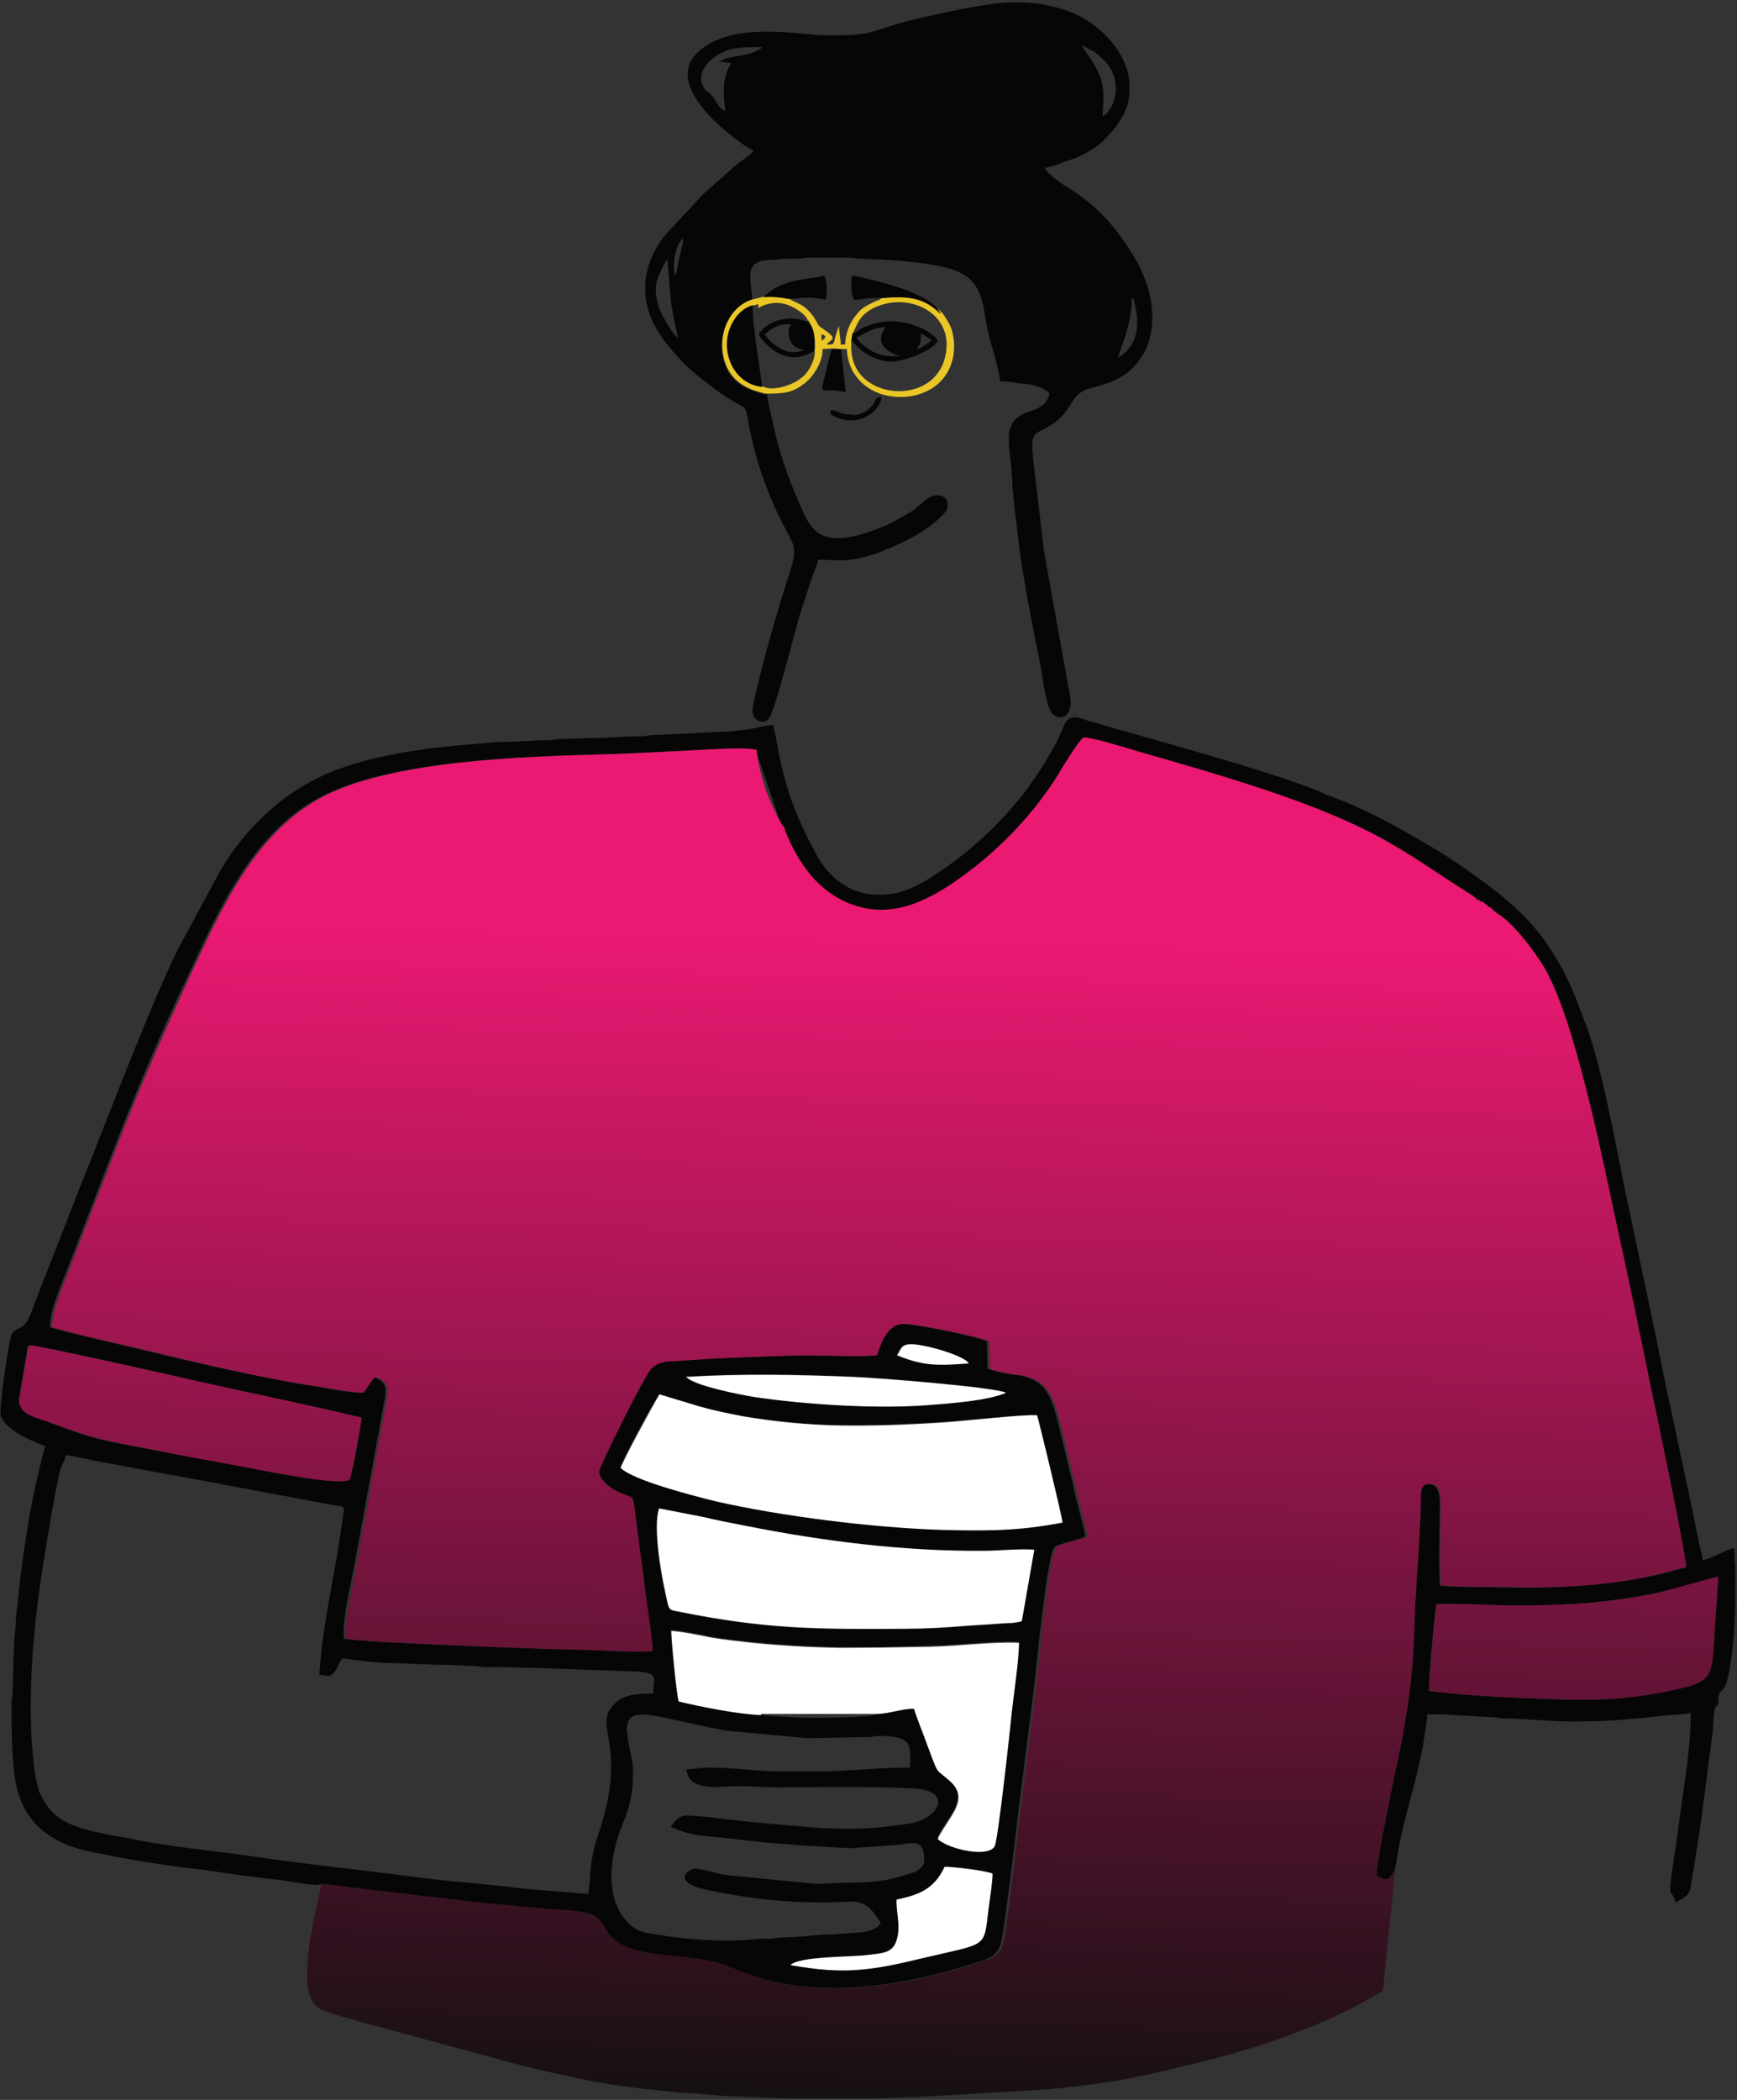 <?xml version="1.0" encoding="UTF-8"?> <svg xmlns="http://www.w3.org/2000/svg" width="503" height="608" viewBox="0 0 503 608" fill="none"><rect x="0" y="0" width="503" height="608" fill="#333333" stroke="none"/> <path fill-rule="evenodd" clip-rule="evenodd" d="M228.903 568.97C231.354 566.355 246.229 566.682 251.296 566.028C255.545 565.374 258.487 565.374 259.632 561.779C260.939 557.693 259.468 553.934 259.632 550.012C265.679 548.704 270.419 547.233 273.525 540.533C275.486 540.369 285.947 541.84 287.418 542.494C287.418 544.945 286.601 549.848 286.274 552.627C284.803 564.23 286.274 562.432 267.641 566.845C252.276 570.44 244.431 571.748 228.903 568.97ZM181.502 501.636C181.502 497.224 182.809 496.406 186.732 496.406C189.674 496.406 205.039 500.329 210.923 501.146L233.806 503.271L251.459 502.944C252.767 502.944 252.93 502.617 254.401 502.617C264.862 502.617 263.554 505.722 263.554 511.769C254.074 511.769 245.411 512.913 235.768 512.913H226.941C219.423 512.913 212.721 511.769 205.202 511.769C202.751 511.769 200.953 512.259 198.828 512.259C199.318 518.96 207.818 517.162 214.192 517.162C217.625 517.162 220.403 517.489 224.163 517.489C236.748 517.489 252.603 517.162 264.699 517.816C275.977 518.47 272.054 526.478 263.554 527.949C245.902 530.727 237.893 529.256 220.24 527.785C215.336 527.458 203.241 525.661 198.991 525.661C196.376 525.661 195.395 527.458 194.251 528.929C194.741 529.256 195.232 529.256 195.886 529.583C200.135 531.544 204.548 531.544 210.269 532.198C213.048 532.525 216.317 532.851 218.932 533.178C224.326 533.832 227.759 533.832 232.335 534.322L246.065 535.139L259.795 534.159C264.862 533.505 267.641 532.525 267.641 538.572C267.641 541.513 264.045 542.33 262.247 542.821C256.526 544.782 251.786 545.109 245.248 545.109C242.142 545.109 239.364 545.436 235.931 545.436L209.779 542.821C207 542.33 203.241 541.023 201.116 541.023C199.808 541.023 193.434 544.945 205.693 547.397C217.134 549.685 226.451 550.829 238.873 550.829C247.046 550.829 249.988 549.031 253.911 555.078C254.401 555.732 254.891 556.222 255.055 556.876C252.93 559.818 248.027 559.491 245.084 559.818C243.123 559.981 240.835 560.144 239.037 560.144C237.402 560.144 234.624 560.471 232.989 560.635L226.941 560.962C225.47 560.962 224.98 561.125 223.836 561.288C222.692 561.452 221.711 561.288 220.567 561.288C211.904 562.269 204.548 561.942 196.049 560.962C194.578 560.798 193.107 560.635 191.636 560.308C187.55 559.654 184.281 559.818 181.012 555.732C174.8 548.051 176.925 536.447 180.358 527.949C182.646 522.555 183.3 518.96 183.3 512.913C183.3 508.5 181.665 505.232 181.665 501.146L181.502 501.636ZM253.911 496.243L253.093 496.57C249.661 497.387 236.748 497.387 232.662 497.387L224.326 496.897C223.345 496.897 222.855 496.733 222.365 496.733C222.038 496.733 221.547 496.733 221.384 496.57C220.403 496.406 220.894 496.57 220.24 496.243C213.865 496.243 202.424 493.792 196.376 492.321C195.722 490.033 194.251 474.834 194.251 471.892C197.193 472.055 202.751 473.199 206.02 473.853C209.942 474.507 213.702 474.997 217.625 475.324C225.634 476.141 234.46 476.795 242.796 476.795C251.622 476.958 260.449 476.795 269.275 476.468C277.448 476.305 286.928 474.997 294.937 475.324C294.937 481.371 293.466 489.542 292.812 495.589C292.158 500.656 288.889 532.034 287.909 534.159C286.438 537.591 275.159 535.303 271.4 532.198C271.727 530.727 275.486 525.824 276.63 523.209C278.592 518.47 275.977 516.018 273.361 514.057C271.4 512.423 271.4 512.913 270.256 509.971C269.602 508.173 268.948 506.539 268.294 504.741C267.15 501.473 265.516 497.714 264.535 494.445C261.593 494.282 257.343 495.916 253.747 495.916L253.911 496.243ZM415.891 464.538C417.362 464.047 434.851 464.864 437.957 464.864C452.831 464.864 465.09 464.211 479.473 461.269C483.887 460.452 496.636 456.693 497.453 456.529C497.126 461.596 496.636 466.172 496.472 471.238C495.492 485.784 496.472 486.764 484.214 489.379C468.359 492.811 457.898 492.321 441.553 491.667C435.668 491.504 418.996 490.36 413.766 489.542C413.603 487.091 415.401 466.989 415.891 464.538ZM190.655 436.918H190.819L203.404 439.369C207.491 440.186 211.74 441.167 215.99 441.984C238.219 446.397 261.593 449.339 284.476 449.175C289.216 449.175 294.774 448.685 299.35 448.848L295.754 469.44C295.264 469.767 295.754 469.604 294.774 469.767C294.774 469.767 293.956 469.931 293.793 469.931C293.139 469.931 292.322 469.931 291.668 470.094L279.082 470.911C273.525 471.402 267.641 471.565 261.92 471.729C235.931 471.892 221.547 471.728 195.886 466.662C193.27 466.172 193.597 466.008 192.453 460.942C191.145 455.059 189.021 442.148 190.655 437.081V436.918ZM92.584 484.966C94.546 484.966 95.853 486.601 97.978 482.188C99.123 479.737 98.959 480.063 102.065 480.554C105.824 481.044 110.237 481.534 114.323 481.534L126.909 482.025C127.89 482.025 129.197 482.025 130.178 482.025L136.553 482.351C138.187 482.351 138.514 482.515 139.822 482.678C141.947 482.842 144.398 482.515 146.36 482.678C148.321 482.842 150.283 482.842 152.734 482.842L184.934 483.986C190.982 484.64 189.184 485.784 189.184 490.36C185.588 490.36 181.502 490.36 178.723 492.648C170.551 499.348 182.319 504.088 173.493 530.4C172.022 534.649 171.041 538.735 170.878 543.474C170.878 545.272 170.387 546.906 170.387 548.377L152.081 546.906C142.6 545.599 131.813 544.945 121.515 543.638C105.987 541.513 89.315 539.879 73.787 537.591C62.182 535.793 50.577 534.976 38.645 532.525C32.271 531.217 23.118 530.237 17.56 526.641C14.782 524.843 12.984 522.229 11.513 519.123C9.551 514.384 8.897 501.963 8.897 494.772C8.897 474.507 11.676 457.02 14.945 438.225C15.435 435.774 16.907 427.112 17.56 425.151C18.051 424.007 18.868 422.536 19.031 421.392C20.666 421.392 21.647 421.719 23.118 422.046C24.425 422.209 25.733 422.536 27.041 422.863L42.895 425.805C45.674 426.295 48.289 426.949 51.068 427.275L96.507 435.774C100.267 436.591 99.94 434.63 98.632 443.782C97.161 454.241 94.709 465.028 93.238 476.305L92.421 485.13L92.584 484.966ZM179.54 424.987C179.867 423.026 189.184 406.029 190.819 403.578L202.751 407.173C206.837 408.317 210.923 409.135 215.173 409.952C223.836 411.423 233.643 412.403 242.633 412.567C252.767 412.73 262.247 412.24 272.054 411.75C278.102 411.423 296.081 409.462 300.167 409.625C300.658 411.096 307.359 438.716 307.523 440.677C294.937 443.292 285.62 443.292 272.544 442.801C252.44 442.148 226.124 438.879 206.837 434.466C200.135 432.995 182.973 428.583 179.54 424.824V424.987ZM7.917 390.504C8.244 389.686 8.08 389.523 8.57 389.523C10.859 389.36 53.52 399.002 56.789 399.819C72.807 403.415 88.989 406.683 104.68 410.442C104.68 412.24 101.738 427.766 101.247 428.419C98.469 430.381 75.585 425.641 71.172 424.824C61.529 423.026 52.048 421.229 42.405 419.431C29.492 416.979 27.858 416.979 15.435 412.24C9.878 410.115 5.301 409.625 5.465 405.049L7.917 390.504ZM198.337 398.512C214.356 397.695 230.537 397.858 246.555 398.512C252.603 398.839 287.418 401.453 290.851 403.088C285.784 405.376 274.669 406.193 268.131 406.683C253.584 407.991 232.989 406.52 218.442 404.395C214.356 403.741 199.972 400.963 198.174 398.348L198.337 398.512ZM259.632 392.465C260.612 390.667 260.776 389.196 263.718 389.196C267.477 389.196 279.082 392.465 280.39 394.753C271.727 395.406 267.314 395.57 259.795 392.465H259.632ZM92.421 545.599C94.873 545.436 100.594 546.416 103.209 546.743L135.245 550.502C142.437 551.319 149.792 551.973 156.984 552.627C160.58 552.953 164.666 553.117 168.099 553.607C172.349 554.261 173.002 555.732 174.8 558.673C181.012 568.806 198.664 564.23 211.577 569.787C233.479 579.429 259.795 575.67 282.515 568.316C286.111 567.172 288.072 566.682 289.543 563.576C290.687 561.452 294.61 526.805 295.264 521.411C297.062 507.356 299.023 492.811 300.494 478.756C301.148 471.728 302.129 464.538 303.11 457.347C303.436 455.385 304.581 448.521 305.398 447.868C306.379 447.051 312.59 445.743 314.224 444.926C314.061 442.965 312.917 439.206 312.426 437.081C311.772 434.63 311.119 432.015 310.628 429.4C309.321 424.334 308.177 419.104 306.869 413.874C304.581 404.559 303.11 399.002 293.629 398.021C291.831 397.858 287.255 396.877 285.947 396.224L285.784 388.379C283.332 387.072 266.496 383.639 261.593 383.313C255.545 382.822 254.238 390.83 253.257 392.465C245.902 392.955 237.893 392.301 230.374 392.465C220.24 392.792 207.654 393.118 197.52 393.936C193.597 394.262 190.819 393.772 188.203 396.06C186.078 397.858 172.839 424.987 172.839 425.968C173.002 428.419 176.271 430.871 178.233 431.851C183.136 434.14 182.483 432.178 183.3 438.062C184.117 444.762 185.098 451.463 185.915 458.164C186.405 461.759 188.53 475.814 188.367 478.102C181.338 478.429 173.002 477.612 165.811 477.612C155.513 477.449 107.458 475.651 99.613 474.507C98.959 469.931 101.411 459.144 102.391 454.405L111.218 406.029C111.708 403.088 112.689 400.146 107.949 398.675C106.805 399.983 105.824 401.617 104.68 403.251C101.411 403.251 96.017 402.271 92.584 401.617C73.624 398.675 54.827 394.099 36.357 389.686C29.329 388.052 21.32 386.254 14.455 384.293C14.291 379.39 18.214 370.892 19.849 366.479L34.069 329.707C39.79 314.999 47.145 297.839 53.683 284.11C63 264.172 72.807 240.965 93.238 230.505C113.343 220.209 150.61 219.065 174.147 218.411C181.665 218.248 189.021 217.758 196.376 217.431C201.279 217.267 214.682 216.123 218.442 217.104C219.096 217.267 219.259 218.411 219.586 219.392L226.451 239.494C226.778 239.657 226.778 239.167 226.614 239.984V240.311C226.941 240.311 226.941 240.148 226.941 240.638C230.864 250.444 236.585 258.288 245.575 261.884C257.507 266.787 268.294 260.903 275.813 255.837C287.582 247.829 297.879 237.369 305.398 225.766C307.196 223.151 311.446 215.633 313.407 213.835C315.532 213.835 326.81 217.267 329.425 217.921C352.308 224.622 382.22 232.63 402.161 244.397C411.151 249.627 418.506 255.02 426.352 259.759L426.679 260.086L427.169 260.25L427.496 260.576L427.823 260.74H428.15L428.477 261.067L428.804 261.23H429.13L429.457 261.557L429.784 261.884L430.275 262.211L430.602 262.538L430.928 262.864H431.255L431.582 263.191L431.909 263.518L432.236 263.845L432.726 264.172L433.053 264.499C437.63 266.95 444.495 276.102 447.274 281.005C455.936 296.041 463.619 334.937 467.378 352.588C470.974 369.421 474.406 386.254 478.002 403.088C478.983 407.5 487.973 450.319 487.973 453.915C485.521 454.405 483.069 455.385 480.291 455.876C466.234 459.144 450.216 459.961 435.832 459.635C430.111 459.471 422.592 459.635 417.035 459.144C416.545 457.183 416.872 442.148 416.872 439.042C416.872 436.264 417.362 431.525 415.401 430.217C414.42 429.563 412.622 429.563 411.805 430.544C410.987 431.525 411.151 433.486 411.151 434.957C410.824 447.704 409.516 460.452 409.189 473.199C408.863 485.947 407.065 497.224 404.613 509.154C403.796 512.75 397.748 541.84 398.402 543.148C399.055 543.801 400.363 544.455 401.671 544.128C402.651 543.965 402.815 543.148 403.305 542.494C403.469 542.167 403.469 542.167 403.632 542.004C404.122 541.35 404.613 537.264 404.776 536.447C406.738 525.007 410.824 514.384 412.458 502.78C412.785 500.819 413.276 498.368 413.276 496.406C414.91 496.406 416.545 496.243 418.179 496.406L432.563 497.224C433.707 497.224 433.544 497.387 434.688 497.551C435.505 497.551 436.322 497.551 437.14 497.551L451.687 498.368C454.792 498.531 458.388 498.368 461.657 498.368C465.744 498.368 476.368 497.387 480.454 496.897C482.252 496.57 488.79 496.406 489.607 495.916C489.607 505.559 487.973 515.038 486.665 524.353C486.011 529.093 485.521 533.342 484.704 538.081C482.742 551.809 484.05 546.089 485.194 550.829C490.261 548.214 489.117 548.214 490.425 541.186C492.713 527.949 494.184 514.547 495.982 501.309C496.145 499.512 496.145 495.753 496.636 494.609C497.29 493.138 497.617 494.445 497.617 492.157C497.78 487.908 499.251 491.83 500.722 483.986C502.52 474.834 502.52 465.191 502.52 455.549C502.52 452.934 502.193 450.973 502.193 448.195C499.088 449.012 496.309 450.973 493.04 451.79C493.04 450.646 492.55 448.848 492.223 447.868C488.3 427.929 483.723 408.318 479.8 388.379L469.83 340.984C467.215 327.91 464.109 310.913 459.859 298.329L455.936 288.033C452.341 279.371 447.437 271.363 440.899 264.826C435.995 259.923 430.602 256 424.881 251.915C421.121 249.3 417.199 246.685 413.112 244.397C405.43 239.821 396.277 234.754 387.777 231.486C385.489 230.669 383.201 229.688 380.912 228.707C365.875 222.661 330.896 213.345 314.878 208.606C312.426 207.788 309.975 206.644 308.34 209.586L306.869 212.855C306.379 214.162 305.888 214.979 305.234 216.287L301.639 222.334C300.331 224.295 299.023 226.093 297.716 228.054C291.014 237.042 282.678 245.05 273.525 251.424C267.314 255.673 261.103 259.923 252.113 258.942C249.988 258.779 246.555 257.635 245.084 256.654C240.998 254.203 238.056 250.771 235.931 246.521C235.441 245.377 234.787 244.56 234.297 243.416C233.643 242.272 233.316 241.292 232.662 239.984C228.903 232.466 226.124 222.661 224.816 214.162C224.653 212.855 223.999 211.22 223.999 209.913C222.201 209.913 219.749 210.567 218.115 210.894C215.99 211.384 214.029 211.384 212.067 211.711L192.126 212.691C190.982 212.855 190.165 212.691 188.857 212.855C187.386 212.855 187.223 213.182 185.588 213.182C181.175 213.182 176.598 213.672 172.022 213.672L162.051 213.999C160.58 213.999 160.417 214.326 158.782 214.326C153.879 214.326 149.956 214.816 145.216 214.816C143.418 214.816 140.639 215.143 138.841 215.306C125.111 216.287 109.91 218.248 97.651 222.824C83.268 228.217 71.826 238.677 63.98 251.751L51.722 274.468C43.549 290.811 30.146 326.439 23.281 343.436L10.695 375.631C10.368 376.449 10.041 377.266 9.715 378.246C6.936 386.418 5.301 383.476 3.503 386.091C2.523 387.725 -0.419 408.481 0.234 410.115C1.706 413.547 6.936 416.162 10.368 417.633C11.186 417.96 12.166 418.45 12.984 418.614C12.984 419.594 12.657 420.411 12.33 421.229C12.166 422.046 12.003 423.19 11.676 424.17C9.224 433.813 7.59 443.945 6.282 453.915C5.628 458.327 5.301 462.576 4.811 466.826C4.484 468.95 4.648 471.075 4.321 473.199C3.83 476.631 3.83 486.274 3.667 490.033C3.667 491.34 3.34 491.667 3.34 493.301C3.34 500.165 3.34 506.703 4.157 513.567C5.301 523.373 9.715 529.91 19.031 533.995C22.464 535.466 26.06 536.12 30.146 536.937C36.521 538.245 48.289 540.206 54.664 540.86C63 541.84 71.009 543.311 79.345 544.128C82.45 544.455 88.989 545.762 92.094 545.762L92.421 545.599Z" fill="#060606"></path> <path fill-rule="evenodd" clip-rule="evenodd" d="M323.705 103.684C323.869 102.213 327.792 94.368 327.792 86.033C328.445 86.687 328.445 87.177 328.609 88.158C330.08 93.878 329.59 100.415 323.542 103.684H323.705ZM193.271 75.084L194.252 87.014C194.742 90.773 195.56 94.368 196.377 97.8C194.579 96.656 190.983 90.446 190.329 87.341C189.348 83.092 190.166 80.803 191.8 77.535C192.454 76.228 192.454 76.064 193.435 74.92L193.271 75.084ZM195.723 79.986C194.415 78.025 195.396 70.671 197.848 69.037C197.848 70.671 197.031 72.959 196.704 74.593C196.377 76.391 196.05 78.352 195.56 79.986H195.723ZM313.571 13.143C316.513 15.104 316.35 14.124 319.783 17.556C324.849 22.622 323.705 30.794 319.292 33.736C319.292 29.65 320.436 25.401 317.658 20.171C316.513 17.719 315.206 16.248 313.898 14.287L313.408 13.143H313.571ZM208.145 17.883C209.453 17.883 210.107 18.21 211.741 18.21C210.27 20.988 209.616 22.459 209.616 26.545C209.616 28.015 209.78 31.284 210.107 32.101C208.145 31.611 207.328 28.996 206.184 27.689C205.367 26.708 204.876 26.872 204.059 25.727C200.79 20.988 206.02 16.739 208.963 15.268C212.232 13.634 215.991 13.634 220.731 13.634C219.914 14.778 216.481 15.758 214.683 16.085C212.559 16.412 209.616 16.739 208.145 18.046V17.883ZM221.385 114.307C220.077 113.49 210.597 112.836 209.126 102.376C208.145 94.859 212.395 88.485 217.789 87.014C217.789 81.294 214.683 75.247 223.346 75.247C224.981 75.247 225.471 75.084 226.942 74.92C228.25 74.92 229.557 74.92 230.865 74.92C232.5 74.92 232.826 74.593 234.461 74.593H245.739C247.374 74.593 247.701 74.92 249.335 74.92C256.854 75.084 269.766 75.901 276.304 78.189C283.006 80.64 284.314 85.38 285.294 91.753C285.621 94.041 286.112 96.003 286.602 98.127C287.419 101.069 289.544 107.77 289.544 110.384C292.159 110.384 294.938 111.038 297.553 111.202C299.678 111.528 302.947 112.509 303.928 113.98C302.293 120.844 294.121 117.249 292.323 124.766C291.832 127.218 292.486 132.448 292.813 135.062C292.977 136.697 293.14 138.658 293.14 140.129C293.467 145.195 294.284 150.425 294.774 155.491C296.082 166.931 299.188 182.13 301.476 193.571C301.966 196.349 302.947 205.174 304.908 206.808C306.053 207.789 307.851 208.116 308.995 206.808C310.956 204.52 309.649 200.435 309.158 197.656L302.293 159.414L299.351 134.409C299.188 132.121 298.534 129.016 299.188 126.727C299.678 125.093 301.966 124.603 304.255 123.132C311.446 118.556 309.322 113.98 316.023 112.346C321.907 110.875 326.647 109.077 330.243 103.847C333.512 99.108 334.493 92.897 333.022 85.707C332.368 82.438 330.734 78.352 329.099 75.574C323.542 66.095 317.985 59.558 308.504 53.837C306.379 52.53 303.764 50.569 302.457 48.608C304.418 48.444 307.033 47.3 308.831 46.647C312.754 45.503 316.513 43.541 319.456 40.763C320.763 39.456 322.234 37.985 323.378 36.35C325.83 32.755 327.465 29.977 326.974 23.439C326.321 15.431 319.292 8.077 312.591 4.645C304.091 0.396 293.794 -0.095 284.641 1.54C276.795 2.847 264.863 5.299 257.671 7.587C252.931 9.221 249.989 10.202 243.778 10.202C241.162 10.202 237.893 10.365 235.769 10.038C234.624 9.875 232.99 9.875 232.009 9.711C222.039 8.731 208.963 8.24 201.771 15.431C190.983 26.218 216.645 43.215 218.279 43.705C217.462 44.849 214.03 46.973 212.722 48.117L203.569 56.289L192.781 67.892C187.714 74.103 185.262 81.948 187.877 90.282C189.512 95.185 192.291 98.781 195.56 102.54C197.848 105.155 200.463 107.606 203.242 109.731C206.02 111.855 208.799 114.143 211.905 115.941C217.789 119.373 215.01 116.268 218.279 129.506C220.241 137.187 223.019 144.378 226.452 151.242C229.884 157.943 231.192 158.27 228.577 166.114C225.635 175.103 219.75 195.041 217.952 205.174C217.462 208.443 221.221 210.404 222.856 207.789C224.654 204.847 230.211 182.621 231.846 177.228C232.663 174.776 233.48 172.325 234.298 169.71C234.788 168.402 235.115 167.258 235.605 165.951C235.932 164.97 236.913 163.009 236.913 162.028C239.691 162.028 243.778 162.519 246.556 162.028C249.662 161.538 252.114 160.884 254.729 159.904C259.632 157.943 264.046 155.982 268.295 153.04C269.44 152.386 272.872 149.444 273.689 148.3C275.651 145.685 273.689 142.58 270.257 143.561C268.295 144.051 266.007 146.666 264.373 147.81C262.084 149.281 260.123 150.261 257.671 151.569C256.527 152.223 255.546 152.549 254.239 153.04C248.518 155.328 239.364 158.27 234.951 152.386C233.317 150.261 232.5 147.973 231.355 145.522C228.086 138.004 225.471 130.486 223.837 122.478C223.51 121.007 223.183 119.7 222.856 118.229C222.529 116.758 222.202 115.287 222.039 113.653L221.385 114.307Z" fill="#060606"></path> <path fill-rule="evenodd" clip-rule="evenodd" d="M179.703 424.988C183.299 428.584 200.461 432.996 206.999 434.631C226.287 439.043 252.602 442.312 272.707 442.966C285.62 443.292 295.1 443.292 307.685 440.841C307.522 438.88 300.82 411.26 300.33 409.789C296.244 409.462 278.264 411.587 272.217 411.914C262.409 412.567 252.766 412.894 242.795 412.731C233.642 412.567 223.998 411.587 215.335 410.116C211.086 409.299 206.999 408.482 202.913 407.338L190.981 403.742C189.347 406.357 180.193 423.19 179.703 425.152V424.988Z" fill="white"></path> <path fill-rule="evenodd" clip-rule="evenodd" d="M220.403 496.243H253.91C257.343 496.243 261.592 494.609 264.698 494.772C265.679 498.041 267.313 501.8 268.457 505.068C269.111 506.866 269.765 508.5 270.419 510.298C271.563 513.076 271.563 512.749 273.524 514.384C276.14 516.508 278.918 518.796 276.793 523.536C275.649 526.151 271.89 531.054 271.563 532.525C275.159 535.63 286.437 537.918 288.072 534.486C289.052 532.361 292.485 500.983 292.975 495.916C293.629 489.869 294.937 481.861 295.1 475.651C286.927 475.324 277.611 476.631 269.438 476.795C260.612 476.958 251.949 477.122 242.959 477.122C234.623 476.958 225.797 476.468 217.788 475.651C213.701 475.161 210.105 474.834 206.183 474.18C202.914 473.526 197.356 472.382 194.414 472.219C194.414 474.997 195.885 490.196 196.539 492.648C202.587 494.118 214.028 496.406 220.403 496.57V496.243Z" fill="white"></path> <path fill-rule="evenodd" clip-rule="evenodd" d="M190.82 436.919C189.185 441.986 191.31 454.897 192.618 460.78C193.762 466.01 193.435 466.01 196.05 466.5C221.712 471.73 236.096 471.73 262.084 471.567C267.805 471.567 273.853 471.24 279.247 470.749L291.832 469.932C292.486 469.932 293.303 469.932 293.957 469.769C294.121 469.769 294.938 469.605 294.938 469.605C295.919 469.442 295.428 469.605 295.919 469.279L299.515 448.686C294.938 448.359 289.381 449.013 284.641 449.013C261.757 449.177 238.384 446.235 216.154 441.822C211.905 441.005 207.655 440.188 203.569 439.207L190.983 436.756H190.82V436.919Z" fill="white"></path> <path fill-rule="evenodd" clip-rule="evenodd" d="M416.055 464.539C415.565 467.154 413.767 487.256 413.93 489.544C419.161 490.524 435.833 491.505 441.717 491.668C458.062 492.322 468.687 492.812 484.378 489.38C496.637 486.765 495.656 485.785 496.637 471.239C496.964 466.336 497.29 461.597 497.617 456.531C496.637 456.531 483.888 460.29 479.638 461.27C465.254 464.212 452.995 464.866 438.121 464.866C434.852 464.866 417.363 464.048 416.055 464.539ZM227.269 240.312V239.985L227.106 239.495C225.798 238.514 222.529 230.833 222.039 229.526C221.058 226.747 219.097 219.883 219.097 217.105C215.337 216.124 201.934 217.268 197.031 217.432C189.675 217.759 182.157 218.249 174.801 218.412C151.264 219.066 113.997 220.21 93.893 230.506C73.462 240.966 63.654 264.173 54.338 284.112C47.963 298.003 40.444 315 34.724 329.709L20.503 366.48C18.869 370.893 14.946 379.391 15.109 384.294C21.811 386.256 29.82 388.053 37.012 389.688C55.645 394.1 74.279 398.84 93.239 401.618C96.672 402.108 102.065 403.252 105.334 403.252C106.479 401.618 107.459 399.984 108.604 398.676C113.344 400.147 112.363 402.925 111.873 406.031L103.046 454.406C102.229 459.146 99.614 469.932 100.267 474.508C108.113 475.652 156.168 477.45 166.465 477.613C173.657 477.777 181.993 478.43 189.022 478.103C189.185 475.815 186.897 461.76 186.57 458.165C185.752 451.464 184.772 444.764 183.955 438.063C183.137 432.179 183.791 434.141 178.888 431.853C176.926 430.872 173.494 428.584 173.494 425.969C173.494 424.989 186.733 397.859 188.858 396.061C191.473 393.773 194.252 394.264 198.175 393.937C208.309 393.12 220.894 392.793 231.028 392.466C238.384 392.302 246.556 392.956 253.912 392.466C254.729 390.832 256.2 382.987 262.248 383.314C267.151 383.641 283.823 387.073 286.438 388.38L286.602 396.225C287.909 397.042 292.486 397.859 294.284 398.023C303.764 399.003 305.235 404.56 307.524 413.875C308.831 419.105 309.975 424.335 311.283 429.401C311.937 432.016 312.591 434.631 313.081 437.082C313.571 439.207 314.715 442.966 314.879 444.927C313.244 445.744 307.033 447.052 306.053 447.869C305.072 448.686 303.928 455.55 303.764 457.348C302.784 464.375 301.803 471.73 301.149 478.757C299.678 492.812 297.717 507.357 295.919 521.413C295.265 526.806 291.342 561.453 290.198 563.578C288.727 566.683 286.765 567.173 283.169 568.317C260.45 575.671 234.297 579.594 212.232 569.788C199.482 564.068 181.666 568.807 175.455 558.675C173.657 555.733 173.003 554.262 168.754 553.608C165.321 552.955 161.235 552.955 157.639 552.628C150.447 551.811 143.092 551.32 135.9 550.503L103.863 546.744C101.248 546.417 95.364 545.437 93.076 545.6L91.931 550.83C91.605 552.301 91.114 554.262 90.787 556.06C90.46 558.021 90.133 559.655 89.807 561.453C89.153 566.519 88.172 573.874 89.97 578.45C91.441 582.045 94.056 582.209 97.979 583.516C99.614 584.006 101.085 584.497 102.883 584.987L148.159 597.244C157.639 599.696 170.225 602.637 179.705 603.945C183.464 604.435 187.224 604.925 190.983 605.252C192.781 605.416 194.906 605.743 196.704 605.906C201.934 606.069 209.453 607.05 214.847 607.05L227.269 607.54C235.769 607.54 244.105 607.54 252.604 607.54C257.017 607.54 260.777 607.214 265.026 607.214L301.312 605.089C305.235 604.925 308.995 604.272 312.754 603.945C319.129 603.291 328.118 601.657 334.493 600.186C345.608 597.571 353.78 595.773 364.895 592.178C366.53 591.688 368.001 591.197 369.635 590.544C377.808 587.765 384.509 584.987 392.191 581.065L399.547 576.979C400.691 576.325 400.527 575.998 400.691 574.201L403.96 541.841C403.796 542.005 403.796 542.005 403.633 542.332C403.143 542.985 402.979 543.639 401.998 543.966C400.691 544.293 399.547 543.639 398.729 542.985C398.076 541.678 404.123 512.587 404.941 508.992C407.392 497.225 409.19 485.785 409.517 473.037C409.844 460.29 411.152 447.542 411.479 434.794C411.479 433.324 411.315 431.362 412.132 430.382C412.786 429.401 414.584 429.401 415.728 430.055C417.526 431.362 417.199 436.102 417.199 438.88C417.199 442.149 416.873 457.021 417.363 458.982C422.92 459.636 430.439 459.309 436.16 459.472C450.707 459.963 466.725 459.145 480.618 455.713C483.234 455.06 485.849 454.243 488.301 453.752C488.301 450.157 479.311 407.338 478.33 402.925C474.898 386.092 471.465 369.259 467.706 352.425C463.946 334.775 456.101 295.879 447.601 280.843C444.823 275.94 437.958 266.788 433.381 264.336L433.054 264.01L432.564 263.683L432.237 263.356L431.91 263.029L431.583 262.702H431.256L430.929 262.375L430.602 262.048L430.112 261.722L429.785 261.395L429.458 261.068H429.131C428.804 261.068 428.804 261.231 428.804 260.904C428.478 260.904 428.478 261.068 428.478 260.578H428.151C427.824 260.578 427.824 260.741 427.824 260.414C427.497 260.414 427.497 260.578 427.497 260.087L427.006 259.76C426.68 259.76 426.68 259.924 426.68 259.434C418.834 254.694 411.642 249.301 402.489 244.071C382.548 232.467 352.8 224.296 329.753 217.595C326.974 216.778 315.86 213.346 313.735 213.51C311.773 215.307 307.36 222.662 305.726 225.44C298.207 237.044 287.91 247.503 276.141 255.511C268.622 260.578 257.998 266.461 245.903 261.558C236.913 257.963 231.192 250.118 227.269 240.312ZM8.081 390.668L5.629 405.213C5.466 409.626 10.042 410.28 15.6 412.241C28.022 416.817 29.657 416.817 42.569 419.432C52.213 421.393 61.693 423.027 71.173 424.825C75.586 425.642 98.469 430.382 101.248 428.421C101.739 427.767 104.681 412.241 104.681 410.443C88.989 406.684 72.808 403.416 56.789 399.82C53.52 399.003 11.023 389.524 8.571 389.524C8.408 390.505 8.735 390.014 7.918 390.505L8.081 390.668Z" fill="url(#paint0_linear_610_20739)"></path> <path fill-rule="evenodd" clip-rule="evenodd" d="M228.902 568.97C244.43 571.749 252.276 570.605 267.64 566.846C286.274 562.433 284.803 564.231 286.274 552.627C286.601 549.849 287.418 545.11 287.418 542.495C285.947 541.678 275.486 540.37 273.525 540.534C270.419 547.234 265.679 548.705 259.631 550.013C259.468 553.771 260.939 557.694 259.631 561.779C258.487 565.538 255.545 565.538 251.295 566.029C246.392 566.682 231.518 566.356 228.902 568.97Z" fill="white"></path> <path fill-rule="evenodd" clip-rule="evenodd" d="M198.664 398.512C200.299 401.127 214.682 403.905 218.932 404.559C233.316 406.684 254.074 407.991 268.621 406.847C275.159 406.357 286.274 405.54 291.341 403.252C287.908 401.617 253.093 398.839 247.046 398.676C231.027 398.022 214.682 397.695 198.828 398.676L198.664 398.512Z" fill="white"></path> <path fill-rule="evenodd" clip-rule="evenodd" d="M217.951 88.484C218.605 88.321 218.932 88.321 219.585 87.994V89.138C223.508 87.013 227.431 87.177 231.517 90.118C232.498 90.772 233.642 91.753 233.969 92.897C234.459 92.897 234.296 92.733 234.296 93.224C235.931 95.348 236.094 98.453 235.931 101.558C236.094 103.356 235.113 105.481 234.459 106.625C233.479 108.259 232.825 108.913 231.19 110.057C229.392 111.364 223.672 113.489 220.893 111.855C215.499 111.528 211.413 106.788 210.759 101.232C210.105 95.185 213.701 89.301 218.114 88.321L217.951 88.484ZM246.555 98.453L246.882 96.492C248.189 94.531 248.353 91.589 252.766 89.301C262.9 84.071 276.793 90.609 273.688 103.356C271.073 114.796 255.708 116.104 249.17 108.423C247.045 105.808 246.228 102.539 246.555 98.29V98.453ZM237.892 98.78V96.819C238.709 96.982 238.382 96.982 239.036 97.309C238.709 98.29 238.709 98.126 237.892 98.617V98.78ZM255.218 86.359C254.727 86.85 254.074 87.013 253.256 87.34C252.603 87.667 251.949 87.994 251.295 88.321C249.824 89.138 249.007 89.791 248.026 91.099C246.391 92.897 244.757 96.329 244.757 99.761H243.449C243.449 98.126 242.959 96.002 242.959 94.531C242.959 94.531 242.795 94.531 242.795 94.694L241.815 97.8C241.324 99.761 241.651 99.761 239.363 99.761C240.671 97.963 243.122 98.453 238.055 95.021C237.075 94.368 237.238 94.531 236.584 93.387C233.642 87.667 229.719 87.667 228.412 86.359C225.633 86.033 224.162 85.869 221.22 85.869C219.912 86.196 218.768 86.523 217.951 86.686C212.557 88.157 208.307 94.531 209.288 102.049C210.759 112.508 220.239 113.325 221.547 113.979C227.594 113.979 229.556 113.652 233.152 110.874C235.44 109.076 238.219 104.991 238.219 101.068L241.324 100.905L244.103 101.068H245.247C245.247 103.52 246.228 106.461 247.209 107.932C248.516 109.893 249.66 111.201 251.785 112.508C255.545 114.96 261.592 115.777 266.659 113.979C273.851 111.528 277.447 104.664 275.976 96.982C275.486 94.204 274.342 92.897 273.034 90.772C268.457 86.196 264.044 85.379 255.708 86.196L255.218 86.359Z" fill="#EBC627"></path> <path fill-rule="evenodd" clip-rule="evenodd" d="M265.352 101.233C266.496 99.436 266.659 99.599 266.659 96.494C267.803 97.147 268.621 97.801 269.765 98.455C269.274 99.109 266.496 100.906 265.352 101.233ZM260.448 103.194C256.852 103.194 255.381 103.031 252.929 101.887C251.131 101.07 249.006 99.272 248.026 97.801C250.151 96.657 253.093 94.696 256.362 94.696C256.035 95.677 255.381 96.167 255.218 97.311C254.564 100.253 257.506 102.05 259.794 102.868L260.612 103.194H260.448ZM246.882 96.657L246.555 98.618C248.026 99.926 249.006 101.397 251.622 102.868C253.42 103.848 256.362 104.992 258.814 104.665C263.39 104.175 269.928 101.397 271.563 98.782C270.909 96.33 261.265 90.937 252.602 93.879C251.785 94.206 250.478 94.533 249.66 95.023C248.68 95.513 247.862 96.33 246.718 96.657H246.882Z" fill="#060606"></path> <path fill-rule="evenodd" clip-rule="evenodd" d="M220.731 112.018L219.096 100.578C218.606 96.656 217.952 92.734 217.952 88.484C213.539 89.465 209.78 95.349 210.597 101.395C211.251 106.952 215.173 111.528 220.731 112.018Z" fill="#060606"></path> <path fill-rule="evenodd" clip-rule="evenodd" d="M228.413 96.003C228.413 99.598 229.884 100.415 232.172 101.232H232.336C232.336 101.232 232.499 101.232 232.499 101.396C232.499 101.396 232.663 101.396 232.663 101.559C230.865 101.723 229.067 102.703 225.961 100.905C224.163 99.925 222.365 98.454 221.385 96.656C222.202 96.493 222.038 96.329 222.856 95.676C225.144 94.041 226.288 93.878 229.067 93.878C228.74 94.532 228.249 95.185 228.249 96.003H228.413ZM235.768 101.723C236.095 98.618 235.932 95.349 234.134 93.388L233.807 93.061C232.826 92.897 232.99 92.897 232.009 92.57C227.105 91.427 222.038 93.224 219.75 96.656C220.24 98.618 224 101.723 225.961 102.54C227.269 103.03 229.23 103.684 231.028 103.357C232.499 103.194 234.624 102.376 235.605 101.723H235.768Z" fill="#060606"></path> <path fill-rule="evenodd" clip-rule="evenodd" d="M255.054 86.36C263.39 85.543 267.803 86.36 272.38 90.936C270.255 85.052 254.564 81.457 249.333 80.313C246.718 79.823 246.555 79.169 246.555 81.947C246.555 84.235 246.555 85.379 247.372 86.85C248.189 86.85 249.987 86.523 251.131 86.36C252.439 86.196 253.747 86.36 255.218 86.196L255.054 86.36Z" fill="#060606"></path> <path fill-rule="evenodd" clip-rule="evenodd" d="M221.057 86.033C223.999 85.869 225.47 86.033 228.248 86.523C230.21 86.523 233.479 85.869 236.585 86.359C237.565 86.523 238.219 86.686 239.2 86.686C239.363 84.889 239.69 81.783 238.709 79.822C233.806 80.966 226.451 80.639 221.057 86.033Z" fill="#060606"></path> <path fill-rule="evenodd" clip-rule="evenodd" d="M259.958 392.466C267.477 395.571 271.89 395.408 280.553 394.754C279.246 392.466 267.804 389.197 263.881 389.197C260.939 389.197 260.939 390.668 259.795 392.466H259.958Z" fill="white"></path> <path fill-rule="evenodd" clip-rule="evenodd" d="M243.614 101.232L240.835 101.068C240.672 101.886 240.508 102.539 240.182 103.356L238.057 112.182C238.22 113.326 238.71 112.999 240.018 112.999C241.816 112.999 243.451 113.326 244.922 113.489C244.595 110.384 243.614 103.193 243.614 101.068V101.232Z" fill="#060606"></path> <path fill-rule="evenodd" clip-rule="evenodd" d="M246.882 120.027C243.123 120.027 243.123 119.21 241.652 118.883C240.017 118.393 240.181 119.864 241.161 120.354C248.353 124.276 255.218 118.883 255.218 114.961C252.93 114.961 254.401 115.778 251.786 118.23C250.641 119.374 249.007 120.191 246.882 120.191V120.027Z" fill="#060606"></path> <defs> <linearGradient id="paint0_linear_610_20739" x1="252" y1="270.5" x2="244" y2="616" gradientUnits="userSpaceOnUse"> <stop stop-color="#EB1972"></stop> <stop offset="1" stop-color="#101010"></stop> </linearGradient> </defs> </svg> 